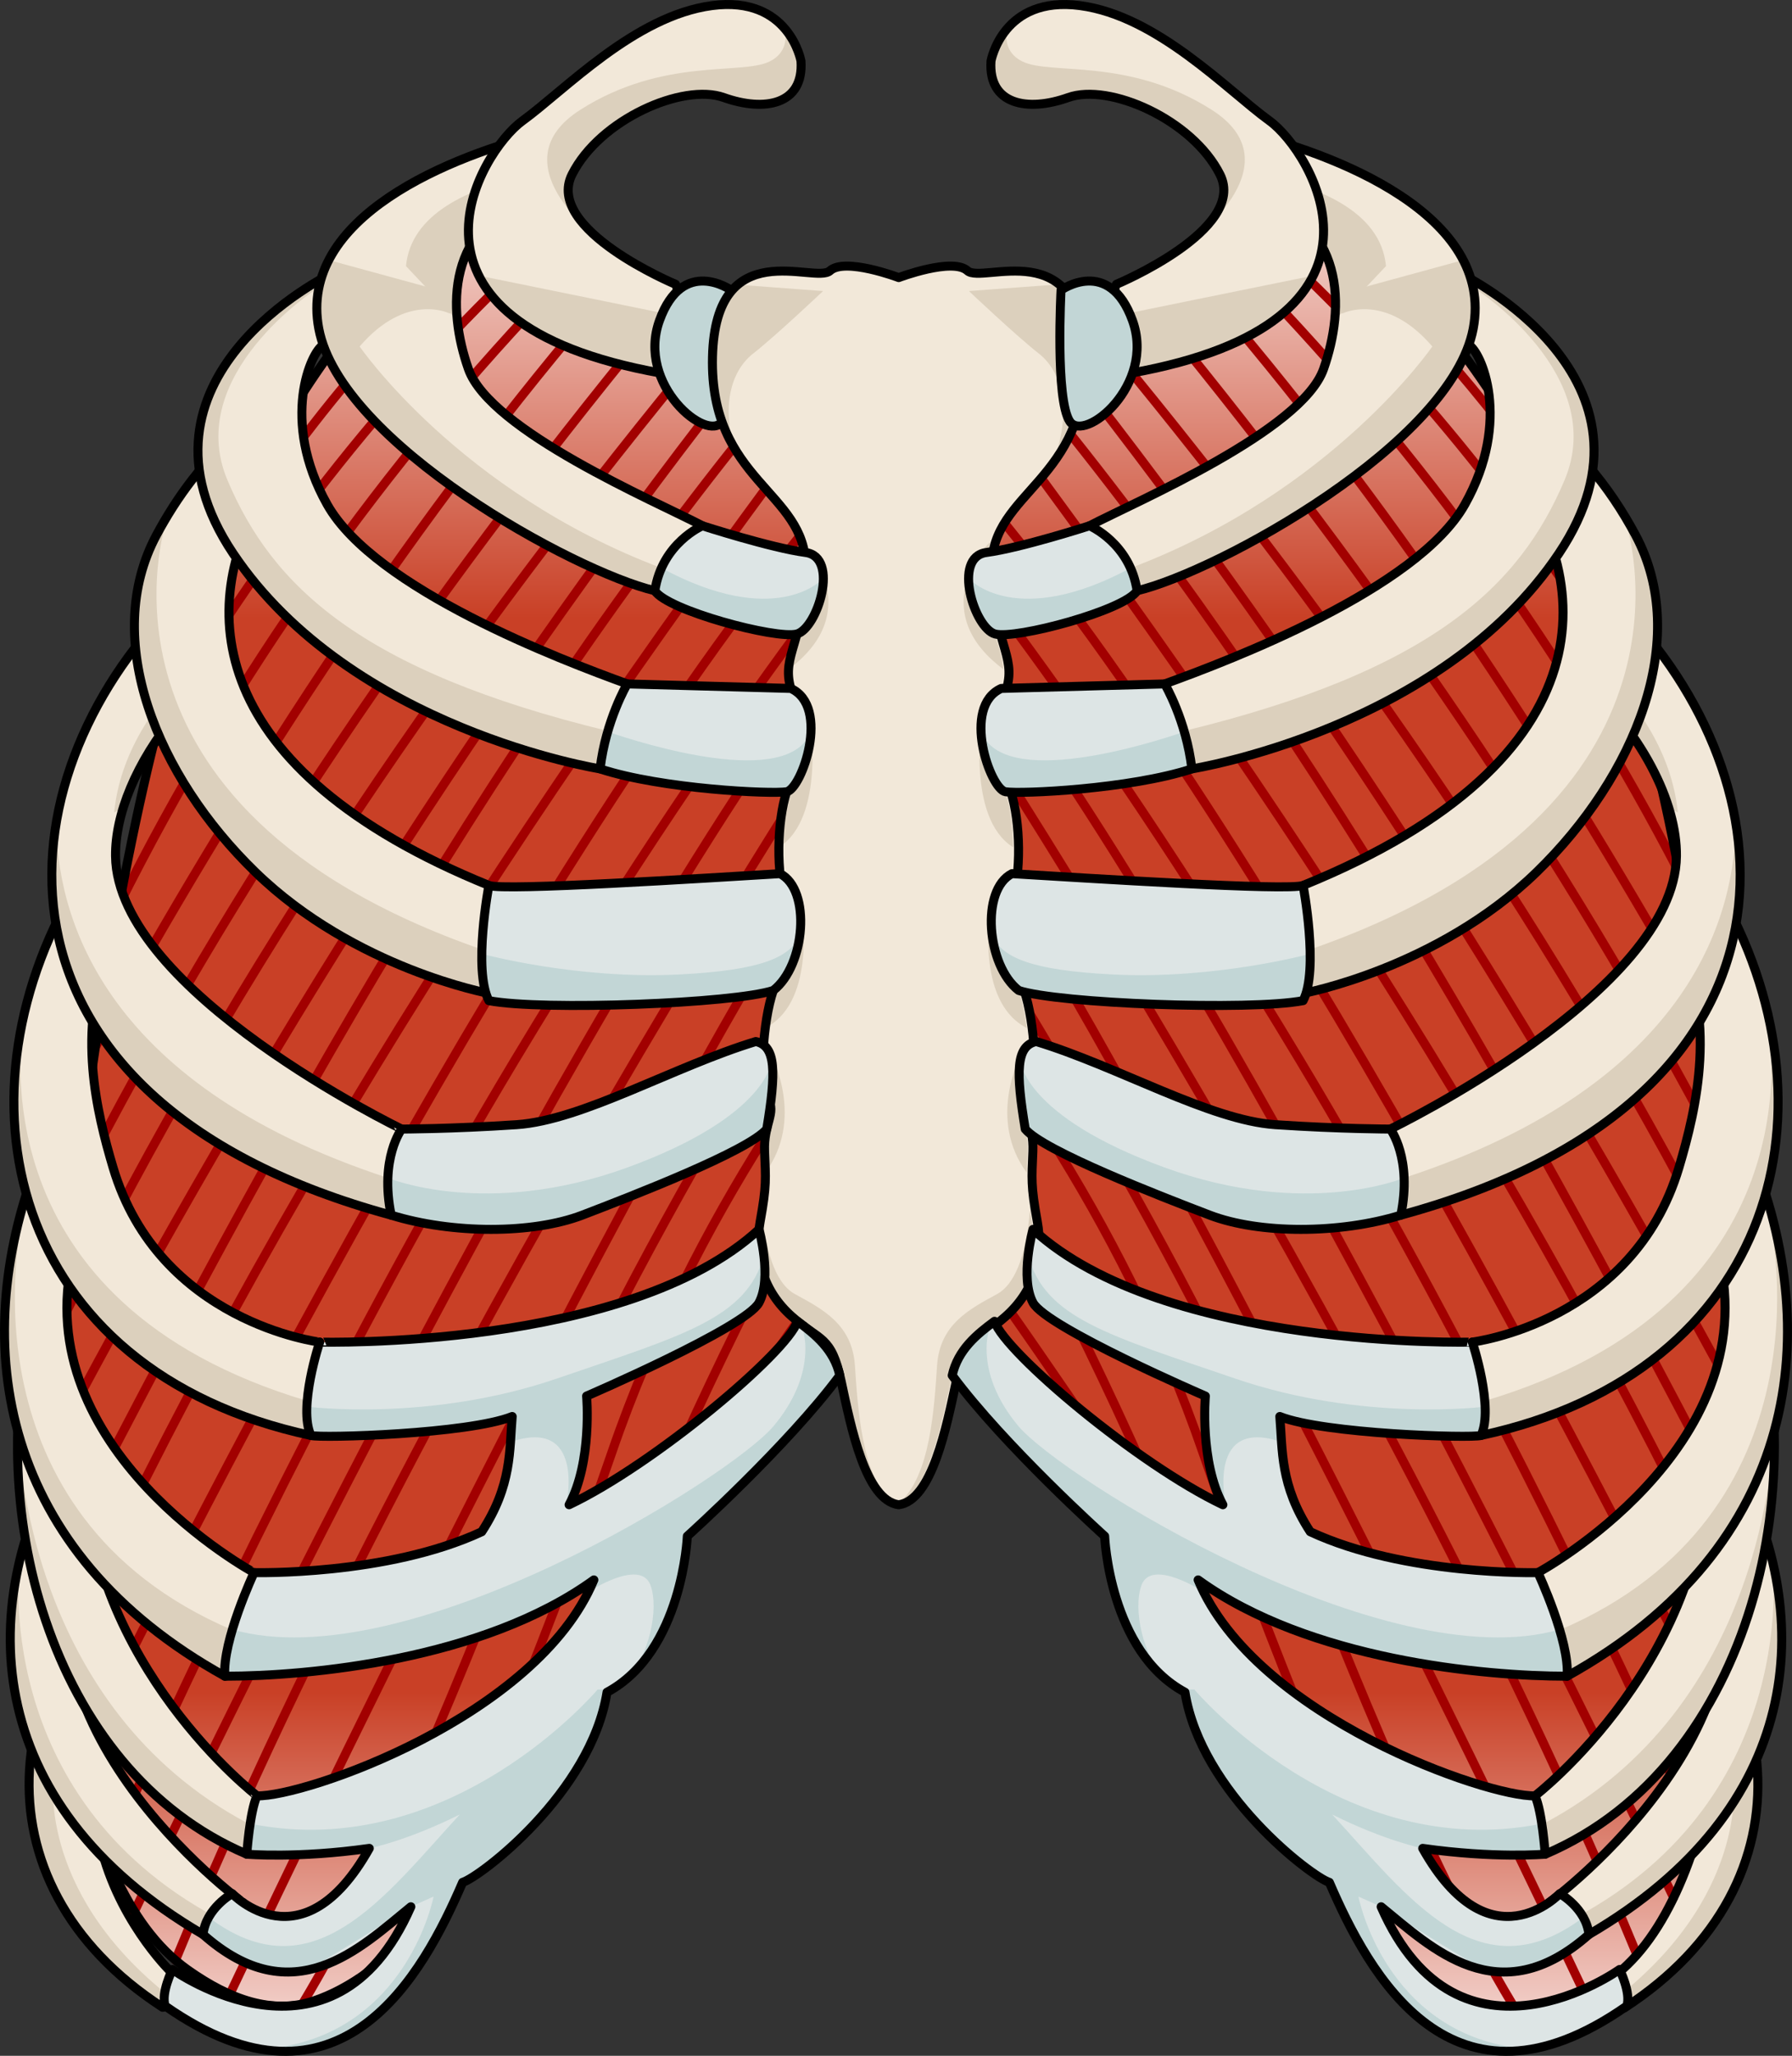 <?xml version="1.0" encoding="utf-8"?>
<!-- Generator: Adobe Illustrator 16.0.0, SVG Export Plug-In . SVG Version: 6.00 Build 0)  -->
<!DOCTYPE svg PUBLIC "-//W3C//DTD SVG 1.1//EN" "http://www.w3.org/Graphics/SVG/1.1/DTD/svg11.dtd">
<svg version="1.1" id="Layer_1" xmlns="http://www.w3.org/2000/svg" xmlns:xlink="http://www.w3.org/1999/xlink" x="0px" y="0px"
	 width="99.641px" height="114.259px" viewBox="0 0 99.641 114.259" enable-background="new 0 0 99.641 114.259"
	 xml:space="preserve">
<rect x="0" y="0" width="99.641" height="114.259" fill="#333333" stroke="none"/>
<g>
	<g>
		<g>
			<path fill="#F2E8D9" d="M57.044,71.737c0,0,21.916,5.426,32.277,12.973c10.363,7.546,11.702,19.953,0.998,26.887
				c-1.217-0.122-0.406-2.027-0.406-2.027s12.238-11.943-5.068-23.639c-15.713-10.617-21.758-9.962-21.758-9.962
				s-6.229,1.447-8.108-0.864C53.099,72.794,57.044,71.737,57.044,71.737z"/>
			<path fill="#DCD0BD" d="M90.708,111.329c-0.154-0.189-0.308-0.38-0.456-0.59c7.074-5.783,6.124-11.976,6.124-11.976l1.338-0.452
				C98.025,103.126,95.804,107.867,90.708,111.329z"/>
			
				<path fill="none" stroke="#000000" stroke-width="0.5" stroke-linecap="round" stroke-linejoin="round" stroke-miterlimit="10" d="
				M57.044,71.737c0,0,21.916,5.426,32.277,12.973c10.363,7.546,11.702,19.953,0.998,26.887c-1.217-0.122-0.406-2.027-0.406-2.027
				s12.238-11.943-5.068-23.639c-15.713-10.617-21.758-9.962-21.758-9.962s-6.229,1.447-8.108-0.864
				C53.099,72.794,57.044,71.737,57.044,71.737z"/>
			<path fill="#F2E8D9" d="M42.317,71.701c0,0-21.916,5.426-32.278,12.973c-10.363,7.546-11.701,19.953-0.997,26.887
				c1.216-0.122,0.405-2.027,0.405-2.027S-2.792,97.59,14.516,85.895c15.713-10.617,21.757-9.962,21.757-9.962
				s6.229,1.447,8.109-0.864C46.262,72.758,42.317,71.701,42.317,71.701z"/>
			<path fill="#DCD0BD" d="M8.653,111.293c0.153-0.189,0.307-0.38,0.456-0.59c-7.075-5.783-6.124-11.976-6.124-11.976l-1.339-0.452
				C1.335,103.09,3.558,107.831,8.653,111.293z"/>
			
				<path fill="none" stroke="#000000" stroke-width="0.5" stroke-linecap="round" stroke-linejoin="round" stroke-miterlimit="10" d="
				M42.317,71.701c0,0-21.916,5.426-32.278,12.973c-10.363,7.546-11.701,19.953-0.997,26.887c1.216-0.122,0.405-2.027,0.405-2.027
				S-2.792,97.59,14.516,85.895c15.713-10.617,21.757-9.962,21.757-9.962s6.229,1.447,8.109-0.864
				C46.262,72.758,42.317,71.701,42.317,71.701z"/>
		</g>
		<g>
			<linearGradient id="SVGID_1_" gradientUnits="userSpaceOnUse" x1="49.912" y1="5.666" x2="49.912" y2="119.004">
				<stop  offset="0" style="stop-color:#FFFFFF"/>
				<stop  offset="0.253" style="stop-color:#C94026"/>
				<stop  offset="0.78" style="stop-color:#C94026"/>
				<stop  offset="0.989" style="stop-color:#FFFFFF"/>
			</linearGradient>
			<path fill="url(#SVGID_1_)" d="M91.368,39.96C86.044,23.624,78.46,14.654,71.218,9.779c0.016,0.134,0.037,0.265,0.039,0.405
				c0.064,4.934-3.11,6.377-6.793,7.149c-2.189,1.362-4.553,2.412-7.057,2.79c-3.941,0.595-7.6,0.272-11.341-0.232
				c-1.537-0.061-3.057-0.259-4.546-0.641c-0.257-0.035-0.51-0.073-0.769-0.107c-3.922-0.524-7.832-1.49-10.283-4.845
				c-1.114-1.523-1.633-3.286-1.316-4.91c-7.192,4.437-14.65,12.815-19.685,28.622C6.056,48.72-3.229,99.781,10.432,109.475
				c2.384,1.691,4.731,2.483,6.977,1.745c8.414-2.765,15.447-19.565,18.1-22.292l3.244-7.324l11.912-8.858l11.36,10.537l3.667,9.013
				c7.161,4.814,12.983,27.441,24.513,17.165C101.782,99.139,94.825,50.569,91.368,39.96z"/>
			
				<path fill="none" stroke="#A20000" stroke-width="0.5" stroke-linecap="round" stroke-linejoin="round" stroke-miterlimit="10" d="
				M50.437,20.713c0,17.344,0,34.688,0,52.032"/>
			<g>
				
					<path fill="none" stroke="#A20000" stroke-width="0.5" stroke-linecap="round" stroke-linejoin="round" stroke-miterlimit="10" d="
					M11.696,31.858c4.683-7.598,10.424-14.631,17.33-20.317"/>
				
					<path fill="none" stroke="#A20000" stroke-width="0.5" stroke-linecap="round" stroke-linejoin="round" stroke-miterlimit="10" d="
					M4.293,65.925c8.673-16.961,19.593-32.77,31.644-47.495"/>
				
					<path fill="none" stroke="#A20000" stroke-width="0.5" stroke-linecap="round" stroke-linejoin="round" stroke-miterlimit="10" d="
					M47.601,20.423C30.808,42.613,15.145,66.295,3.543,91.641"/>
				
					<path fill="none" stroke="#A20000" stroke-width="0.5" stroke-linecap="round" stroke-linejoin="round" stroke-miterlimit="10" d="
					M9.758,108.944C24.432,73.302,50.437,34.67,50.437,34.67"/>
				
					<path fill="none" stroke="#A20000" stroke-width="0.5" stroke-linecap="round" stroke-linejoin="round" stroke-miterlimit="10" d="
					M32.35,93.853c6.899-19.135,17.62-36.715,17.62-36.715"/>
				
					<path fill="none" stroke="#A20000" stroke-width="0.5" stroke-linecap="round" stroke-linejoin="round" stroke-miterlimit="10" d="
					M50.437,45.413c0,0-15.166,23.311-20.641,37.182c-4.21,10.668-8.359,21.098-12.973,28.768"/>
				
					<path fill="none" stroke="#A20000" stroke-width="0.5" stroke-linecap="round" stroke-linejoin="round" stroke-miterlimit="10" d="
					M50.437,27.364c0,0-9.04,10.326-21.819,31.577c-9.009,14.981-17.698,33.02-22.67,44.212"/>
				
					<path fill="none" stroke="#A20000" stroke-width="0.5" stroke-linecap="round" stroke-linejoin="round" stroke-miterlimit="10" d="
					M41.877,19.812C27.157,38.429,14.364,58.795,3.267,79.761"/>
				
					<path fill="none" stroke="#A20000" stroke-width="0.5" stroke-linecap="round" stroke-linejoin="round" stroke-miterlimit="10" d="
					M6.632,50.271c6.361-12.714,14.675-24.481,24.554-34.707"/>
				
					<path fill="none" stroke="#A20000" stroke-width="0.5" stroke-linecap="round" stroke-linejoin="round" stroke-miterlimit="10" d="
					M39.317,19.091C25.571,35.705,13.175,53.686,3.625,73.051"/>
				
					<path fill="none" stroke="#A20000" stroke-width="0.5" stroke-linecap="round" stroke-linejoin="round" stroke-miterlimit="10" d="
					M5.307,58.188c7.927-14.31,16.872-28.277,27.467-40.768"/>
				
					<path fill="none" stroke="#A20000" stroke-width="0.5" stroke-linecap="round" stroke-linejoin="round" stroke-miterlimit="10" d="
					M8.739,40.576c5.659-9.691,12.619-18.735,20.827-26.404"/>
				
					<path fill="none" stroke="#A20000" stroke-width="0.5" stroke-linecap="round" stroke-linejoin="round" stroke-miterlimit="10" d="
					M3.25,86.505c11.85-23.059,24.694-46.635,41.51-66.488"/>
				
					<path fill="none" stroke="#A20000" stroke-width="0.5" stroke-linecap="round" stroke-linejoin="round" stroke-miterlimit="10" d="
					M4.389,97.672C12.552,81.124,33.778,39.864,50.437,23"/>
				
					<path fill="none" stroke="#A20000" stroke-width="0.5" stroke-linecap="round" stroke-linejoin="round" stroke-miterlimit="10" d="
					M7.479,106.227c7.503-15.692,28.592-58.506,42.958-74.937"/>
				
					<path fill="none" stroke="#A20000" stroke-width="0.5" stroke-linecap="round" stroke-linejoin="round" stroke-miterlimit="10" d="
					M12.785,110.824c5.577-11.781,25.499-53.228,37.652-70.156"/>
				
					<path fill="none" stroke="#A20000" stroke-width="0.5" stroke-linecap="round" stroke-linejoin="round" stroke-miterlimit="10" d="
					M50.222,52.358c-3.788,5.024-11.545,14.809-16.208,28.385c-3.147,9.163-7.576,19.761-10.125,25.688"/>
				
					<path fill="none" stroke="#A20000" stroke-width="0.5" stroke-linecap="round" stroke-linejoin="round" stroke-miterlimit="10" d="
					M51.063,64.382c-0.186,0.21-0.393,0.456-0.612,0.725"/>
				
					<path fill="none" stroke="#A20000" stroke-width="0.5" stroke-linecap="round" stroke-linejoin="round" stroke-miterlimit="10" d="
					M50.452,65.106c-3.664,4.48-11.699,16.497-11.699,16.497"/>
				
					<line fill="none" stroke="#A20000" stroke-width="0.5" stroke-linecap="round" stroke-linejoin="round" stroke-miterlimit="10" x1="50.222" y1="69.264" x2="44.67" y2="76.674"/>
				
					<path fill="none" stroke="#A20000" stroke-width="0.5" stroke-linecap="round" stroke-linejoin="round" stroke-miterlimit="10" d="
					M71.64,11.346c5.402,4.404,10.098,9.646,14.131,15.318"/>
				
					<path fill="none" stroke="#A20000" stroke-width="0.5" stroke-linecap="round" stroke-linejoin="round" stroke-miterlimit="10" d="
					M95.569,63.866c-8.584-16.382-19.203-31.698-30.9-46.002"/>
				
					<path fill="none" stroke="#A20000" stroke-width="0.5" stroke-linecap="round" stroke-linejoin="round" stroke-miterlimit="10" d="
					M53.553,20.756C69.79,42.261,84.905,65.133,96.39,89.552"/>
				
					<path fill="none" stroke="#A20000" stroke-width="0.5" stroke-linecap="round" stroke-linejoin="round" stroke-miterlimit="10" d="
					M91.01,108.618C76.313,73.067,50.466,34.67,50.466,34.67"/>
				
					<path fill="none" stroke="#A20000" stroke-width="0.5" stroke-linecap="round" stroke-linejoin="round" stroke-miterlimit="10" d="
					M50.933,57.138c0,0,11.619,19.053,18.449,39.077"/>
				
					<path fill="none" stroke="#A20000" stroke-width="0.5" stroke-linecap="round" stroke-linejoin="round" stroke-miterlimit="10" d="
					M50.466,45.413c0,0,15.166,23.311,20.641,37.182c4.346,11.01,8.625,21.768,13.418,29.498"/>
				
					<path fill="none" stroke="#A20000" stroke-width="0.5" stroke-linecap="round" stroke-linejoin="round" stroke-miterlimit="10" d="
					M50.466,27.364c0,0,9.04,10.326,21.819,31.577c8.687,14.445,17.077,31.734,22.123,42.987"/>
				
					<path fill="none" stroke="#A20000" stroke-width="0.5" stroke-linecap="round" stroke-linejoin="round" stroke-miterlimit="10" d="
					M96.54,77.712C85.722,57.626,73.436,38.095,59.306,20.166"/>
				
					<path fill="none" stroke="#A20000" stroke-width="0.5" stroke-linecap="round" stroke-linejoin="round" stroke-miterlimit="10" d="
					M69.667,15.51c9.436,9.752,17.441,20.911,23.689,32.954"/>
				
					<path fill="none" stroke="#A20000" stroke-width="0.5" stroke-linecap="round" stroke-linejoin="round" stroke-miterlimit="10" d="
					M61.79,19.341c13.148,15.927,25.031,33.097,34.393,51.531"/>
				
					<path fill="none" stroke="#A20000" stroke-width="0.5" stroke-linecap="round" stroke-linejoin="round" stroke-miterlimit="10" d="
					M94.667,56.523c-7.854-13.949-16.648-27.577-27.08-39.747"/>
				
					<path fill="none" stroke="#A20000" stroke-width="0.5" stroke-linecap="round" stroke-linejoin="round" stroke-miterlimit="10" d="
					M71.144,13.992c7.66,7.117,14.213,15.434,19.675,24.338"/>
				
					<path fill="none" stroke="#A20000" stroke-width="0.5" stroke-linecap="round" stroke-linejoin="round" stroke-miterlimit="10" d="
					M96.593,84.452C85.087,62.291,72.669,39.729,56.575,20.528"/>
				
					<path fill="none" stroke="#A20000" stroke-width="0.5" stroke-linecap="round" stroke-linejoin="round" stroke-miterlimit="10" d="
					M50.466,23c16.133,16.332,36.553,55.549,45.24,73.038"/>
				
					<path fill="none" stroke="#A20000" stroke-width="0.5" stroke-linecap="round" stroke-linejoin="round" stroke-miterlimit="10" d="
					M50.466,31.29c14.137,16.169,34.785,57.888,42.59,74.169"/>
				
					<path fill="none" stroke="#A20000" stroke-width="0.5" stroke-linecap="round" stroke-linejoin="round" stroke-miterlimit="10" d="
					M50.466,40.668c12.201,16.994,32.232,58.699,37.719,70.295"/>
				
					<path fill="none" stroke="#A20000" stroke-width="0.5" stroke-linecap="round" stroke-linejoin="round" stroke-miterlimit="10" d="
					M50.681,52.358c3.789,5.024,11.545,14.809,16.209,28.385c3.543,10.313,8.709,22.444,10.989,27.685"/>
				
					<path fill="none" stroke="#A20000" stroke-width="0.5" stroke-linecap="round" stroke-linejoin="round" stroke-miterlimit="10" d="
					M62.15,81.604c0,0-8.035-12.017-11.699-16.497"/>
				
					<path fill="none" stroke="#A20000" stroke-width="0.5" stroke-linecap="round" stroke-linejoin="round" stroke-miterlimit="10" d="
					M50.452,65.106c-0.22-0.269-0.427-0.515-0.612-0.725"/>
				
					<line fill="none" stroke="#A20000" stroke-width="0.5" stroke-linecap="round" stroke-linejoin="round" stroke-miterlimit="10" x1="56.232" y1="76.674" x2="50.681" y2="69.264"/>
			</g>
			
				<path fill="none" stroke="#000000" stroke-width="0.5" stroke-linecap="round" stroke-linejoin="round" stroke-miterlimit="10" d="
				M91.368,39.96C86.044,23.624,78.46,14.654,71.218,9.779c0.016,0.134,0.037,0.265,0.039,0.405c0.064,4.934-3.11,6.377-6.793,7.149
				c-2.189,1.362-4.553,2.412-7.057,2.79c-3.941,0.595-7.6,0.272-11.341-0.232c-1.537-0.061-3.057-0.259-4.546-0.641
				c-0.257-0.035-0.51-0.073-0.769-0.107c-3.922-0.524-7.832-1.49-10.283-4.845c-1.114-1.523-1.633-3.286-1.316-4.91
				c-7.192,4.437-14.65,12.815-19.685,28.622C6.056,48.72-3.229,99.781,10.432,109.475c2.384,1.691,4.731,2.483,6.977,1.745
				c8.414-2.765,15.447-19.565,18.1-22.292l3.244-7.324l11.912-8.858l11.36,10.537l3.667,9.013
				c7.161,4.814,12.983,27.441,24.513,17.165C101.782,99.139,94.825,50.569,91.368,39.96z"/>
		</g>
		<g>
			<path fill="#F2E8D9" d="M96.554,81.509c-0.439,0.944-1.188,1.726-2.104,2.104c6.197,11.538-8.314,22.123-8.314,22.123
				s0.674,1.494,2.215,1.777C100.28,100.553,101.013,89.921,96.554,81.509z"/>
			<path fill="#DCD0BD" d="M88.351,107.513c-0.316-0.057-0.594-0.168-0.838-0.305c0.031-0.205,0.07-0.418,0.123-0.648
				c12.594-6.783,10.923-19.738,10.908-19.854C100.286,93.977,97.925,101.928,88.351,107.513z"/>
			
				<path fill="none" stroke="#000000" stroke-width="0.5" stroke-linecap="round" stroke-linejoin="round" stroke-miterlimit="10" d="
				M96.554,81.509c-0.439,0.944-1.188,1.726-2.104,2.104c6.197,11.538-8.314,22.123-8.314,22.123s0.674,1.494,2.215,1.777
				C100.28,100.553,101.013,89.921,96.554,81.509z"/>
		</g>
		<g>
			<path fill="#F2E8D9" d="M96.981,69.981c0.173,2.244-0.146,4.554-0.254,7.27c-0.055,1.378-0.684,2.371-1.555,3.007
				c0.002,0.03,0.004,0.06,0.004,0.09c0.365,11.799-9.608,19.462-9.608,19.462s-1.338,2.068,0.567,3.244
				C97.989,98.012,101.507,81.234,96.981,69.981z"/>
			<path fill="#DCD0BD" d="M95.173,80.258c0.002,0.03,0.004,0.06,0.004,0.09c0.039,1.256-0.045,2.46-0.215,3.618
				c0.387-0.67,0.727-1.586,0.918-2.863c0.098-0.653,0.203-1.3,0.293-1.948C95.911,79.6,95.571,79.968,95.173,80.258z"/>
			<path fill="#DCD0BD" d="M85.872,101.331c12.105-6.426,12.74-20.503,12.771-22.082c0.342,9.686-3.855,20.031-12.727,23.805
				c-0.557-0.344-0.83-0.763-0.947-1.185C85.171,101.69,85.46,101.509,85.872,101.331z"/>
			
				<path fill="none" stroke="#000000" stroke-width="0.5" stroke-linecap="round" stroke-linejoin="round" stroke-miterlimit="10" d="
				M97.021,70.664c0.072,2.032-0.195,4.146-0.293,6.587c-0.061,1.488-0.785,2.53-1.768,3.151
				c0.332,11.768-9.609,19.407-9.609,19.407s-1.339,2.068,0.566,3.244C97.534,98.111,101.14,81.902,97.021,70.664z"/>
		</g>
		<g>
			<g>
				<path fill="#F2E8D9" d="M97.104,63.48c-0.428,1.212-1.443,2.225-2.662,2.657c0.467,1.233,0.842,2.452,1.125,3.628
					c2.603,10.808-10.055,17.638-10.055,17.638s0.203,3.771,1.621,5.758C100.079,85.992,101.59,73.893,97.104,63.48z"/>
				<path fill="#DCD0BD" d="M86.725,90.593c15.147-6.461,11.771-22.266,11.771-22.266l0.311,0.363
					c1.988,9.024-0.842,18.474-11.672,24.471c-0.459-0.643-1.022-0.775-1.262-1.604C85.993,91.262,86.578,90.938,86.725,90.593z"/>
			</g>
			
				<path fill="none" stroke="#000000" stroke-width="0.5" stroke-linecap="round" stroke-linejoin="round" stroke-miterlimit="10" d="
				M97.104,63.48c-0.428,1.212-1.443,2.225-2.662,2.657c0.467,1.233,0.842,2.452,1.125,3.628
				c2.603,10.808-10.055,17.638-10.055,17.638s0.203,3.771,1.621,5.758C100.079,85.992,101.59,73.893,97.104,63.48z"/>
		</g>
		<g>
			<path fill="#F2E8D9" d="M95.506,49.389c-0.308,1.087-1.228,1.977-2.365,2.447c2.391,4.771,1.198,9.741,0.216,13.048
				c-2.563,8.617-11.494,9.707-11.494,9.707s-0.891,3.203,0.486,5.189C98.805,76.237,102.5,61.401,95.506,49.389z"/>
			<path fill="#DCD0BD" d="M81.917,78.938c0.174-0.338,0.383-0.695,0.64-1.078c18.278-5.443,16.032-19.974,15.676-21.79
				c2.519,10.308-2.392,20.806-15.884,23.71C82.167,79.519,82.026,79.233,81.917,78.938z"/>
			
				<path fill="none" stroke="#000000" stroke-width="0.5" stroke-linecap="round" stroke-linejoin="round" stroke-miterlimit="10" d="
				M95.506,49.389c-0.308,1.087-1.228,1.977-2.365,2.447c2.391,4.771,1.198,9.741,0.216,13.048
				c-2.563,8.617-11.494,9.707-11.494,9.707s-0.891,3.203,0.486,5.189C98.805,76.237,102.5,61.401,95.506,49.389z"/>
		</g>
		<g>
			<path fill="#F2E8D9" d="M90.458,34.045c-0.516-0.548-1.082-1.054-1.676-1.53c0.516,1.712-0.123,3.626-1.322,4.693
				c3.885,3.446,5.787,7.416,5.756,10.371c-0.081,7.533-15.91,15.172-15.91,15.172s-0.146,3.082,0.584,4.785
				C101.009,61.235,99.866,44.019,90.458,34.045z"/>
			<path fill="#DCD0BD" d="M88.212,36.315c-0.213,0.335-0.465,0.636-0.748,0.89c2.803,2.486,4.574,5.245,5.328,7.7
				c0.168,0.084,0.332,0.162,0.5,0.246C92.954,41.774,90.948,38.824,88.212,36.315z"/>
			<path fill="#DCD0BD" d="M77.89,67.536c-0.201-0.47-0.334-1.045-0.424-1.631c0.189-0.145,0.389-0.291,0.613-0.441
				C94.282,60.157,96.5,50.545,96.507,45.7C97.951,54.241,93.339,63.326,77.89,67.536z"/>
			
				<path fill="none" stroke="#000000" stroke-width="0.5" stroke-linecap="round" stroke-linejoin="round" stroke-miterlimit="10" d="
				M90.458,34.045c-0.516-0.548-1.082-1.054-1.676-1.53c0.516,1.712-0.123,3.626-1.322,4.693c3.885,3.446,5.787,7.416,5.756,10.371
				c-0.081,7.533-15.91,15.172-15.91,15.172s-0.146,3.082,0.584,4.785C101.009,61.235,99.866,44.019,90.458,34.045z"/>
		</g>
		<g>
			<path fill="#F2E8D9" d="M90.945,29.747c-1.442-2.693-3.472-5.257-6.474-7.263c0.213,1.143-0.05,2.383-0.709,3.334
				c4.917,6.087,6.006,16.355-11.307,23.392c-1.865,1.053,0,6,0,6s7.461-1.379,12.976-6.731
				C90.945,43.126,94.026,35.505,90.945,29.747z"/>
			<path fill="#DCD0BD" d="M84.036,25.344c-0.084,0.163-0.17,0.325-0.273,0.476c0.645,0.801,1.225,1.671,1.707,2.601
				c0,0,0.002,0.001,0.003,0.002C85.196,27.305,84.682,26.277,84.036,25.344z"/>
			<path fill="#DCD0BD" d="M71.844,53.056c0.278-0.277,0.622-0.004,1.001-0.285c22.918-7.963,17.547-23.795,17.547-23.795
				l0.098-0.041c0.157,0.27,0.311,0.54,0.456,0.813c3.081,5.758,0,13.379-5.514,18.731c-5.515,5.353-12.976,6.731-12.976,6.731
				S72.089,54.233,71.844,53.056z"/>
			
				<path fill="none" stroke="#000000" stroke-width="0.5" stroke-linecap="round" stroke-linejoin="round" stroke-miterlimit="10" d="
				M90.945,29.747c-1.442-2.693-3.472-5.257-6.474-7.263c0.213,1.143-0.05,2.383-0.709,3.334
				c4.917,6.087,6.006,16.355-11.307,23.392c-1.865,1.053,0,6,0,6s7.461-1.379,12.976-6.731
				C90.945,43.126,94.026,35.505,90.945,29.747z"/>
		</g>
		<g>
			<path fill="#F2E8D9" d="M81.271,15.237c0,0,11.951,5.773,5.402,15.532c-6.547,9.76-20.4,11.964-20.4,11.964
				s-1.7-3.652-1.511-4.723c3.651-1.322,14.041-5.27,16.686-9.971c2.646-4.701,0.877-8.553,0.218-8.861
				C81.007,18.87,81.271,15.237,81.271,15.237z"/>
			<path fill="#DCD0BD" d="M65.429,40.726c0.01-0.326,0.347,0.26,0.41-0.099c13.789-3.354,18.676-8.079,21.154-13.938
				c2.477-5.859-4.969-10.645-4.969-10.645l1.461,0.565c3.104,2.251,7.867,7.187,3.188,14.16c-6.547,9.76-20.4,11.964-20.4,11.964
				S65.835,41.792,65.429,40.726z"/>
			
				<path fill="none" stroke="#000000" stroke-width="0.5" stroke-linecap="round" stroke-linejoin="round" stroke-miterlimit="10" d="
				M81.271,15.237c0,0,11.951,5.773,5.402,15.532c-6.547,9.76-20.4,11.964-20.4,11.964s-1.7-3.652-1.511-4.723
				c3.651-1.322,14.041-5.27,16.686-9.971c2.646-4.701,0.877-8.553,0.218-8.861C81.007,18.87,81.271,15.237,81.271,15.237z"/>
		</g>
		<g>
			<path fill="#F2E8D9" d="M68.77,7.238c0.491,0.706,0.79,1.544,0.79,2.33c0,0.365-0.057,0.697-0.139,1.013
				c5.482,1.76,5.365,6.533,4.175,9.924c-1.207,3.44-10.376,7.34-13.015,8.717c-0.113,1.031,1.033,2.522,2.646,3.612
				c4.538-1.09,17.482-8.2,18.688-14.566C83.108,11.963,74.286,8.504,68.77,7.238z"/>
			<path fill="#DCD0BD" d="M79.642,19.256c-2.609-3.04-4.992-1.836-4.992-1.836l-0.396-0.142c0.014-0.293,0.013-0.588-0.004-0.881
				l7.109-1.942c0.586,1.134,0.823,2.401,0.557,3.813c-1.205,6.366-14.149,13.477-18.688,14.566
				c-0.126-0.085-0.248-0.173-0.367-0.263c-0.016-0.302-0.02-0.631-0.001-0.999C74.106,27.332,79.642,19.256,79.642,19.256z"/>
			<path fill="#DCD0BD" d="M77.065,14.79c-0.283-3.092-3.906-4.53-7.511-5.176c-0.004,0.347-0.056,0.664-0.133,0.966
				c5.47,1.738,5.021,5.802,4.792,7.227L77.065,14.79z"/>
			
				<path fill="none" stroke="#000000" stroke-width="0.5" stroke-linecap="round" stroke-linejoin="round" stroke-miterlimit="10" d="
				M68.77,7.238c0.491,0.706,0.79,1.544,0.79,2.33c0,0.365-0.057,0.697-0.139,1.013c5.482,1.76,5.365,6.533,4.175,9.924
				c-1.207,3.44-10.376,7.34-13.015,8.717c-0.113,1.031,1.033,2.522,2.646,3.612c4.538-1.09,17.482-8.2,18.688-14.566
				C83.108,11.963,74.286,8.504,68.77,7.238z"/>
		</g>
		<g>
			<g>
				<path fill="#F2E8D9" d="M55.103,3.392c0,0,0.648-3.648,4.947-3.082c4.298,0.568,8.189,4.704,10.541,6.407
					c2.353,1.702,8.191,11.19-7.744,14.028c-1.418-3.973-0.77-4.945-0.77-4.945s7.298-3.041,5.758-6.103
					c-1.541-3.062-6.164-5.089-8.434-4.278C57.131,6.229,54.941,5.825,55.103,3.392z"/>
				<path fill="#DCD0BD" d="M62.847,20.745c-0.236-0.665-0.412-1.239-0.547-1.746l0.123-1.522c0,0,7.361-1.505,10.596-2.158
					C71.901,17.565,68.997,19.65,62.847,20.745z"/>
				<path fill="#DCD0BD" d="M55.972,1.631c-0.088,0.724,0.078,1.387,0.87,1.783c1.562,0.78,5.913-0.25,10.531,2.688
					c4.618,2.938-0.903,7.066-0.903,7.066v0.002c1.181-1.025,1.98-2.248,1.365-3.474c-1.541-3.062-6.164-5.089-8.434-4.278
					c-2.271,0.811-4.46,0.406-4.299-2.027C55.103,3.392,55.267,2.475,55.972,1.631z"/>
			</g>
			
				<path fill="none" stroke="#000000" stroke-width="0.5" stroke-linecap="round" stroke-linejoin="round" stroke-miterlimit="10" d="
				M55.103,3.392c0,0,0.648-3.648,4.947-3.082c4.298,0.568,8.189,4.704,10.541,6.407c2.353,1.702,8.191,11.19-7.744,14.028
				c-1.418-3.973-0.77-4.945-0.77-4.945s7.298-3.041,5.758-6.103c-1.541-3.062-6.164-5.089-8.434-4.278
				C57.131,6.229,54.941,5.825,55.103,3.392z"/>
		</g>
		<g>
			<path fill="#F2E8D9" d="M5.029,83.915c-0.359-0.402-0.652-0.907-0.844-1.526c-0.23-0.741-0.362-1.434-0.414-2.086
				c-5.188,8.58-4.989,19.912,7.519,27.21c1.541-0.283,2.215-1.777,2.215-1.777S-0.757,95.336,5.029,83.915z"/>
			<path fill="#DCD0BD" d="M11.29,107.513c0.316-0.057,0.593-0.168,0.838-0.305c-0.032-0.205-0.07-0.418-0.124-0.648
				C-0.59,99.776,1.082,86.821,1.096,86.706C-0.646,93.977,1.716,101.928,11.29,107.513z"/>
			
				<path fill="none" stroke="#000000" stroke-width="0.5" stroke-linecap="round" stroke-linejoin="round" stroke-miterlimit="10" d="
				M5.029,83.915c-0.359-0.402-0.652-0.907-0.844-1.526c-0.23-0.741-0.362-1.434-0.414-2.086c-5.188,8.58-4.989,19.912,7.519,27.21
				c1.541-0.283,2.215-1.777,2.215-1.777S-0.757,95.336,5.029,83.915z"/>
		</g>
		<g>
			<path fill="#F2E8D9" d="M4.458,81.219c-0.609-0.438-1.122-1.062-1.44-1.913c-0.953-2.547-1.2-5.304-0.854-7.987
				c-3.745,11.204-0.052,26.89,11.34,31.735c1.906-1.176,0.568-3.244,0.568-3.244S4.593,92.521,4.458,81.219z"/>
			<path fill="#DCD0BD" d="M3.657,80.425c0.035,0.226,0.07,0.451,0.104,0.678c0.191,1.277,0.531,2.193,0.917,2.863
				c-0.129-0.88-0.188-1.797-0.202-2.732C4.171,81.018,3.901,80.741,3.657,80.425z"/>
			<path fill="#DCD0BD" d="M13.768,101.331C1.664,94.905,1.03,80.828,0.996,79.249c-0.341,9.686,3.856,20.031,12.727,23.805
				c0.556-0.344,0.831-0.763,0.949-1.185C14.469,101.69,14.18,101.509,13.768,101.331z"/>
			
				<path fill="none" stroke="#000000" stroke-width="0.5" stroke-linecap="round" stroke-linejoin="round" stroke-miterlimit="10" d="
				M4.676,81.36c-0.705-0.438-1.303-1.104-1.658-2.055c-0.838-2.239-1.117-4.64-0.94-7.011c-3.222,11.12,0.581,26.052,11.645,30.759
				c1.906-1.176,0.567-3.244,0.567-3.244S4.887,92.583,4.676,81.36z"/>
		</g>
		<g>
			<path fill="#F2E8D9" d="M4.073,69.766c0.186-0.772,0.414-1.564,0.678-2.366c-1.252-0.424-2.33-1.383-2.697-2.731
				C-1.817,74.8,0.051,86.264,12.506,93.161c1.419-1.987,1.623-5.758,1.623-5.758S1.47,80.573,4.073,69.766z"/>
			<path fill="#DCD0BD" d="M12.916,90.593C-2.231,84.132,1.145,68.327,1.145,68.327L0.834,68.69
				c-1.989,9.024,0.843,18.474,11.671,24.471c0.459-0.643,1.023-0.775,1.262-1.604C13.647,91.262,13.063,90.938,12.916,90.593z"/>
			
				<path fill="none" stroke="#000000" stroke-width="0.5" stroke-linecap="round" stroke-linejoin="round" stroke-miterlimit="10" d="
				M4.073,69.766c0.186-0.772,0.414-1.564,0.678-2.366c-1.252-0.424-2.33-1.383-2.697-2.731C-1.817,74.8,0.051,86.264,12.506,93.161
				c1.419-1.987,1.623-5.758,1.623-5.758S1.47,80.573,4.073,69.766z"/>
		</g>
		<g>
			<path fill="#F2E8D9" d="M6.285,64.884c-0.913-3.072-2.008-7.582-0.24-12.033c-0.596-0.464-1.062-1.158-1.276-2.129
				c-0.159-0.719-0.205-1.426-0.158-2.119c-7.626,12.142-4.136,27.557,12.68,31.178c1.378-1.986,0.486-5.189,0.486-5.189
				S8.846,73.501,6.285,64.884z"/>
			<path fill="#DCD0BD" d="M17.723,78.938c-0.174-0.338-0.383-0.695-0.64-1.078C-1.195,72.417,1.051,57.887,1.408,56.07
				c-2.519,10.308,2.392,20.806,15.883,23.71C17.473,79.519,17.614,79.233,17.723,78.938z"/>
			
				<path fill="none" stroke="#000000" stroke-width="0.5" stroke-linecap="round" stroke-linejoin="round" stroke-miterlimit="10" d="
				M6.285,64.884c-0.913-3.072-2.008-7.582-0.24-12.033c-0.596-0.464-1.062-1.158-1.276-2.129c-0.159-0.719-0.205-1.426-0.158-2.119
				c-7.626,12.142-4.136,27.557,12.68,31.178c1.378-1.986,0.486-5.189,0.486-5.189S8.846,73.501,6.285,64.884z"/>
		</g>
		<path fill="#F2E8D9" d="M6.424,47.579c-0.026-2.457,1.287-5.615,3.96-8.591C9.77,38.373,9.323,37.553,9.209,36.5
			c-0.107-1.003,0.047-1.948,0.369-2.843c-0.131,0.13-0.27,0.254-0.396,0.388c-9.407,9.974-10.55,27.19,12.569,33.491
			c0.729-1.703,0.584-4.785,0.584-4.785S6.505,55.112,6.424,47.579z"/>
		<path fill="#DCD0BD" d="M10.958,36.756c-2.495,2.411-4.292,5.214-4.609,8.396c0.168-0.084,0.332-0.162,0.5-0.246
			c0.69-2.246,2.234-4.746,4.638-7.06C11.245,37.538,11.063,37.178,10.958,36.756z"/>
		<path fill="#DCD0BD" d="M21.75,67.536c0.201-0.47,0.334-1.045,0.423-1.631c-0.189-0.145-0.389-0.291-0.612-0.441
			C5.357,60.157,3.14,50.545,3.134,45.7C1.689,54.241,6.302,63.326,21.75,67.536z"/>
		
			<path fill="none" stroke="#000000" stroke-width="0.5" stroke-linecap="round" stroke-linejoin="round" stroke-miterlimit="10" d="
			M6.424,47.579c-0.024-2.285,1.109-5.177,3.417-7.965c-0.618-0.634-1.011-1.523-0.965-2.697c0.049-1.256,0.349-2.366,0.814-3.369
			c-0.17,0.165-0.346,0.325-0.509,0.497c-9.407,9.974-10.55,27.19,12.569,33.491c0.729-1.703,0.584-4.785,0.584-4.785
			S6.505,55.112,6.424,47.579z"/>
		<path fill="#F2E8D9" d="M27.184,49.21C9.831,42.157,10.965,31.855,15.912,25.773c0.179-0.22,0.375-0.427,0.583-0.628
			c-0.652-0.844-1.007-1.89-0.985-2.888c-3.194,2.037-5.318,4.694-6.814,7.489c-3.081,5.758,0,13.379,5.514,18.731
			c5.515,5.353,12.976,6.731,12.976,6.731S29.049,50.263,27.184,49.21z"/>
		<path fill="#DCD0BD" d="M27.797,53.056c-0.279-0.277-0.623-0.004-1.003-0.285C3.876,44.808,9.249,28.976,9.249,28.976
			l-0.097-0.041c-0.158,0.27-0.312,0.54-0.458,0.813c-3.081,5.758,0,13.379,5.514,18.731c5.515,5.353,12.976,6.731,12.976,6.731
			S27.551,54.233,27.797,53.056z"/>
		
			<path fill="none" stroke="#000000" stroke-width="0.5" stroke-linecap="round" stroke-linejoin="round" stroke-miterlimit="10" d="
			M27.184,49.21c-15.868-6.449-16.275-15.612-12.447-21.784c-0.966-0.869-1.466-2.265-1.343-3.612
			c-2.059,1.757-3.56,3.806-4.699,5.934c-3.081,5.758,0,13.379,5.514,18.731c5.515,5.353,12.976,6.731,12.976,6.731
			S29.049,50.263,27.184,49.21z"/>
		<path fill="#F2E8D9" d="M18.371,15.237c0,0-11.952,5.773-5.403,15.532c6.548,9.76,20.4,11.964,20.4,11.964
			s1.701-3.652,1.511-4.723c-3.652-1.322-14.041-5.27-16.686-9.971s-0.877-8.553-0.218-8.861
			C18.634,18.87,18.371,15.237,18.371,15.237z"/>
		<path fill="#DCD0BD" d="M34.212,40.726c-0.01-0.326-0.347,0.26-0.41-0.099c-13.79-3.354-18.676-8.079-21.154-13.938
			c-2.477-5.859,4.968-10.645,4.968-10.645l-1.461,0.565c-3.103,2.251-7.866,7.187-3.188,14.16c6.548,9.76,20.4,11.964,20.4,11.964
			S33.805,41.792,34.212,40.726z"/>
		
			<path fill="none" stroke="#000000" stroke-width="0.5" stroke-linecap="round" stroke-linejoin="round" stroke-miterlimit="10" d="
			M18.371,15.237c0,0-11.952,5.773-5.403,15.532c6.548,9.76,20.4,11.964,20.4,11.964s1.701-3.652,1.511-4.723
			c-3.652-1.322-14.041-5.27-16.686-9.971s-0.877-8.553-0.218-8.861C18.634,18.87,18.371,15.237,18.371,15.237z"/>
		<path fill="#F2E8D9" d="M26.044,20.505c-1.153-3.288-1.297-7.875,3.691-9.754c-0.198-0.723-0.232-1.481-0.051-2.14
			c0.132-0.48,0.342-0.88,0.591-1.231c-5.532,1.371-13.702,4.805-12.55,10.888c1.204,6.366,14.149,13.477,18.687,14.566
			c1.613-1.09,2.761-2.581,2.646-3.612C36.42,27.845,27.251,23.945,26.044,20.505z"/>
		<path fill="#DCD0BD" d="M19.998,19.256c2.611-3.04,4.994-1.836,4.994-1.836l0.396-0.142c-0.014-0.293-0.013-0.588,0.003-0.881
			l-7.109-1.942c-0.587,1.134-0.823,2.401-0.556,3.813c1.204,6.366,14.149,13.477,18.687,14.566
			c0.126-0.085,0.248-0.173,0.368-0.263c0.016-0.302,0.019-0.631,0-0.999C25.534,27.332,19.998,19.256,19.998,19.256z"/>
		<path fill="#DCD0BD" d="M29.408,10.863c-0.062-0.365-0.066-0.739-0.037-1.112c-3.354,0.705-6.531,2.152-6.796,5.039l2.852,3.017
			C25.208,16.455,24.786,12.728,29.408,10.863z"/>
		
			<path fill="none" stroke="#000000" stroke-width="0.5" stroke-linecap="round" stroke-linejoin="round" stroke-miterlimit="10" d="
			M26.044,20.505c-1.166-3.323-1.297-7.973,3.859-9.813c-0.097-0.338-0.166-0.679-0.166-1.02c0-0.941,0.311-1.73,0.811-2.359
			c-5.531,1.324-13.993,4.771-12.822,10.954c1.204,6.366,14.149,13.477,18.687,14.566c1.613-1.09,2.761-2.581,2.646-3.612
			C36.42,27.845,27.251,23.945,26.044,20.505z"/>
		<path fill="#F2E8D9" d="M44.537,3.392c0,0-0.647-3.648-4.946-3.082c-4.298,0.568-8.19,4.704-10.542,6.407
			c-2.352,1.702-8.19,11.19,7.745,14.028c1.418-3.973,0.77-4.945,0.77-4.945s-7.298-3.041-5.757-6.103
			c1.541-3.062,6.163-5.089,8.433-4.278C42.51,6.229,44.699,5.825,44.537,3.392z"/>
		<path fill="#DCD0BD" d="M36.793,20.745c0.237-0.665,0.413-1.239,0.547-1.746l-0.123-1.522c0,0-7.362-1.505-10.595-2.158
			C27.739,17.565,30.644,19.65,36.793,20.745z"/>
		<path fill="#DCD0BD" d="M43.669,1.631c0.088,0.724-0.079,1.387-0.871,1.783c-1.562,0.78-5.913-0.25-10.531,2.688
			c-4.619,2.938,0.903,7.066,0.903,7.066l0,0.002c-1.181-1.025-1.982-2.248-1.365-3.474c1.541-3.062,6.163-5.089,8.433-4.278
			c2.271,0.811,4.46,0.406,4.298-2.027C44.537,3.392,44.374,2.475,43.669,1.631z"/>
		
			<path fill="none" stroke="#000000" stroke-width="0.5" stroke-linecap="round" stroke-linejoin="round" stroke-miterlimit="10" d="
			M44.537,3.392c0,0-0.647-3.648-4.946-3.082c-4.298,0.568-8.19,4.704-10.542,6.407c-2.352,1.702-8.19,11.19,7.745,14.028
			c1.418-3.973,0.77-4.945,0.77-4.945s-7.298-3.041-5.757-6.103c1.541-3.062,6.163-5.089,8.433-4.278
			C42.51,6.229,44.699,5.825,44.537,3.392z"/>
		<path fill="#C2D6D6" d="M40.644,16.123c0,0-2.675-1.9-3.973,1.687c-1.298,3.584,2.676,6.828,3.487,5.612
			C40.969,22.204,40.644,16.123,40.644,16.123z"/>
		
			<path fill="none" stroke="#000000" stroke-width="0.5" stroke-linecap="round" stroke-linejoin="round" stroke-miterlimit="10" d="
			M40.644,16.123c0,0-2.675-1.9-3.973,1.687c-1.298,3.584,2.676,6.828,3.487,5.612C40.969,22.204,40.644,16.123,40.644,16.123z"/>
		<path fill="#F2E8D9" d="M49.971,83.632c1.845-0.243,2.655-4.318,3.202-6.873c0.548-2.555,1.156-2.189,2.737-3.588
			s2.128-3.284,1.764-5.291c-0.365-2.007-0.304-2.372-0.243-3.893s-0.67-2.129-0.182-2.927c0.486-0.798,0.303-4.25-0.305-6.014
			c-0.608-1.764-1.095-3.224-0.608-5.108s0.364-4.684-0.243-6.264c-0.607-1.582-0.67-3.527-0.121-5.414
			c0.547-1.885-0.791-2.554-0.824-6.75c-0.033-4.197,5.346-4.76,5.178-11.679c-0.168-6.92-5.703-4.026-6.531-4.782
			c-0.829-0.757-3.823,0.379-3.823,0.379s-2.995-1.136-3.824-0.379c-0.828,0.756-6.363-2.138-6.531,4.782
			c-0.167,6.919,5.21,7.481,5.177,11.679c-0.032,4.196-1.37,4.865-0.823,6.75c0.548,1.887,0.486,3.832-0.121,5.414
			c-0.608,1.58-0.73,4.379-0.243,6.264c0.486,1.885,0,3.345-0.608,5.108s-0.791,5.216-0.304,6.014s-0.243,1.406-0.183,2.927
			c0.061,1.521,0.122,1.886-0.243,3.893c-0.365,2.007,0.182,3.893,1.764,5.291c1.581,1.398,2.189,1.033,2.737,3.588
			C47.315,79.313,48.125,83.389,49.971,83.632z"/>
		<g>
			<path fill="#DCD0BD" d="M56.708,58.763l0.516,0.179c0.016,0.962-0.07,1.781-0.275,2.119c-0.486,0.798,0.242,1.406,0.183,2.927
				c-0.019,0.479-0.038,0.844-0.045,1.18C54.907,62.212,56.708,58.763,56.708,58.763z"/>
			<path fill="#DCD0BD" d="M55.065,50.569l0.902-0.293c-0.348,1.723,0.105,3.115,0.676,4.771c0.196,0.569,0.348,1.315,0.447,2.091
				c-0.043-0.025-0.08-0.05-0.125-0.074C54.241,55.526,55.065,50.569,55.065,50.569z"/>
			<path fill="#DCD0BD" d="M52.104,75.886c0.156-2.295,1.816-3.133,3.336-3.964c1.164-0.636,1.678-2.667,1.824-4.669
				c0.031,0.191,0.066,0.396,0.109,0.627c0.363,2.007-0.184,3.893-1.764,5.291c-1.582,1.398-2.189,1.033-2.737,3.588
				c-0.518,2.416-1.272,6.188-2.913,6.797C51.744,82.107,51.948,78.177,52.104,75.886z"/>
			<path fill="#DCD0BD" d="M60.024,19.832c0.055,2.23-0.469,3.799-1.201,5.044c0.716-2.536,0.066-4.346-1.059-5.225
				c-1.252-0.98-3.889-3.475-3.889-3.475l4.742-0.352C59.403,16.483,59.972,17.686,60.024,19.832z"/>
			<path fill="#DCD0BD" d="M53.856,31.925c0.24-0.691,0.678-1.26,1.203-1.81c-0.139,0.423-0.217,0.882-0.212,1.396
				c0.024,3.324,0.867,4.436,0.945,5.689C53.911,35.786,53.113,34.07,53.856,31.925z"/>
			<path fill="#DCD0BD" d="M54.595,39.96l0.711,0.603c-0.037,1.106,0.127,2.174,0.486,3.112c0.34,0.883,0.527,2.145,0.543,3.415
				c-0.012-0.007-0.021-0.013-0.033-0.021C53.743,45.427,54.595,39.96,54.595,39.96z"/>
		</g>
		<g>
			<path fill="#DCD0BD" d="M42.932,58.763l-0.515,0.179c-0.016,0.962,0.069,1.781,0.276,2.119c0.487,0.798-0.243,1.406-0.183,2.927
				c0.019,0.479,0.039,0.844,0.045,1.18C44.733,62.212,42.932,58.763,42.932,58.763z"/>
			<path fill="#DCD0BD" d="M44.575,50.569l-0.902-0.293c0.348,1.723-0.105,3.115-0.676,4.771c-0.196,0.569-0.347,1.315-0.447,2.091
				c0.043-0.025,0.081-0.05,0.125-0.074C45.399,55.526,44.575,50.569,44.575,50.569z"/>
			<path fill="#DCD0BD" d="M47.536,75.886c-0.157-2.295-1.816-3.133-3.336-3.964c-1.165-0.636-1.678-2.667-1.824-4.669
				c-0.031,0.191-0.067,0.396-0.108,0.627c-0.365,2.007,0.182,3.893,1.764,5.291c1.581,1.398,2.189,1.033,2.737,3.588
				c0.517,2.416,1.271,6.188,2.912,6.797C47.896,82.107,47.693,78.177,47.536,75.886z"/>
			<path fill="#DCD0BD" d="M39.616,19.832c-0.054,2.23,0.47,3.799,1.201,5.044c-0.715-2.536-0.066-4.346,1.059-5.225
				c1.253-0.98,3.889-3.475,3.889-3.475l-4.743-0.352C40.237,16.483,39.668,17.686,39.616,19.832z"/>
			<path fill="#DCD0BD" d="M45.784,31.925c-0.24-0.691-0.678-1.26-1.202-1.81c0.138,0.423,0.215,0.882,0.211,1.396
				c-0.025,3.324-0.867,4.436-0.945,5.689C45.729,35.786,46.527,34.07,45.784,31.925z"/>
			<path fill="#DCD0BD" d="M45.045,39.96l-0.711,0.603c0.038,1.106-0.126,2.174-0.486,3.112c-0.34,0.883-0.527,2.145-0.542,3.415
				c0.011-0.007,0.021-0.013,0.032-0.021C45.897,45.427,45.045,39.96,45.045,39.96z"/>
		</g>
		
			<path fill="none" stroke="#000000" stroke-width="0.5" stroke-linecap="round" stroke-linejoin="round" stroke-miterlimit="10" d="
			M49.971,83.632c1.845-0.243,2.655-4.318,3.202-6.873c0.548-2.555,1.156-2.189,2.737-3.588s2.128-3.284,1.764-5.291
			c-0.365-2.007-0.304-2.372-0.243-3.893s-0.67-2.129-0.182-2.927c0.486-0.798,0.303-4.25-0.305-6.014
			c-0.608-1.764-1.095-3.224-0.608-5.108s0.364-4.684-0.243-6.264c-0.607-1.582-0.67-3.527-0.121-5.414
			c0.547-1.885-0.791-2.554-0.824-6.75c-0.033-4.197,5.346-4.76,5.178-11.679c-0.168-6.92-5.703-4.026-6.531-4.782
			c-0.829-0.757-3.823,0.379-3.823,0.379s-2.995-1.136-3.824-0.379c-0.828,0.756-6.363-2.138-6.531,4.782
			c-0.167,6.919,5.21,7.481,5.177,11.679c-0.032,4.196-1.37,4.865-0.823,6.75c0.548,1.887,0.486,3.832-0.121,5.414
			c-0.608,1.58-0.73,4.379-0.243,6.264c0.486,1.885,0,3.345-0.608,5.108s-0.791,5.216-0.304,6.014s-0.243,1.406-0.183,2.927
			c0.061,1.521,0.122,1.886-0.243,3.893c-0.365,2.007,0.182,3.893,1.764,5.291c1.581,1.398,2.189,1.033,2.737,3.588
			C47.315,79.313,48.125,83.389,49.971,83.632z"/>
		<g>
			<path fill="#DDE5E5" d="M39.058,29.222c0,0-2.244,0.953-2.646,3.612c0.67,1.084,6.749,2.713,7.896,2.402
				c1.147-0.311,2.398-4.277,0.482-4.53C42.875,30.454,39.058,29.222,39.058,29.222z"/>
			<path fill="#C2D6D6" d="M45.66,32.247c0,0-2.589,2.713-8.877-0.675c-0.167,0.369-0.298,0.788-0.37,1.262
				c0.67,1.084,6.749,2.713,7.896,2.402c0.675-0.183,1.38-1.628,1.461-2.84L45.66,32.247z"/>
			
				<path fill="none" stroke="#000000" stroke-width="0.5" stroke-linecap="round" stroke-linejoin="round" stroke-miterlimit="10" d="
				M39.058,29.222c0,0-2.244,0.953-2.646,3.612c0.67,1.084,6.749,2.713,7.896,2.402c1.147-0.311,2.398-4.277,0.482-4.53
				C42.875,30.454,39.058,29.222,39.058,29.222z"/>
		</g>
		<g>
			<path fill="#DDE5E5" d="M34.878,38.011c0,0-1.196,2.016-1.511,4.723c3.462,1.133,9.527,1.408,10.368,1.27
				c0.84-0.137,2.464-4.734,0.234-5.742C41.867,38.2,34.878,38.011,34.878,38.011z"/>
			<path fill="#C2D6D6" d="M45.086,40.675c-1.27,3.209-9.355,0.659-11.296-0.007c-0.179,0.617-0.335,1.313-0.423,2.065
				c3.462,1.133,9.527,1.408,10.368,1.27C44.239,43.921,45.021,42.231,45.086,40.675z"/>
			
				<path fill="none" stroke="#000000" stroke-width="0.5" stroke-linecap="round" stroke-linejoin="round" stroke-miterlimit="10" d="
				M34.878,38.011c0,0-1.196,2.016-1.511,4.723c3.462,1.133,9.527,1.408,10.368,1.27c0.84-0.137,2.464-4.734,0.234-5.742
				C41.867,38.2,34.878,38.011,34.878,38.011z"/>
		</g>
		<g>
			<path fill="#DDE5E5" d="M27.184,49.21c0,0-0.892,4.703,0,6.405c3,0.567,13.623,0.161,15.813-0.568
				c1.784-1.378,2.125-5.604,0.373-6.491C39.185,48.804,27.955,49.532,27.184,49.21z"/>
			<path fill="#C2D6D6" d="M42.997,55.047c0.799-0.618,1.306-1.807,1.468-3.013c-0.603,1.209-2.196,1.89-6.652,2.123
				c-5.681,0.299-10.952-1.125-11.022-1.144c-0.014,1.015,0.077,1.997,0.394,2.602C30.184,56.183,40.807,55.776,42.997,55.047z"/>
			
				<path fill="none" stroke="#000000" stroke-width="0.5" stroke-linecap="round" stroke-linejoin="round" stroke-miterlimit="10" d="
				M27.184,49.21c0,0-0.892,4.703,0,6.405c3,0.567,13.623,0.161,15.813-0.568c1.784-1.378,2.125-5.604,0.373-6.491
				C39.185,48.804,27.955,49.532,27.184,49.21z"/>
		</g>
		<g>
			<path fill="#DDE5E5" d="M22.334,62.751c0,0-1.233,1.623-0.584,4.785c3.406,1.054,7.866,1.054,10.624,0
				c2.756-1.055,9.249-3.568,10.26-4.785c0.524-3.162,0.524-4.622-0.611-4.865c-4.541,1.379-9.649,4.379-13.299,4.622
				C25.075,62.751,22.334,62.751,22.334,62.751z"/>
			<path fill="#C2D6D6" d="M34.893,64.884c-7.852,2.865-13.32,0.586-13.325,0.583c-0.023,0.595,0.021,1.284,0.183,2.069
				c3.406,1.054,7.866,1.054,10.624,0c2.756-1.055,9.249-3.568,10.26-4.785c0.295-1.78,0.424-3.021,0.278-3.81
				C42.912,58.941,42.75,62.017,34.893,64.884z"/>
			
				<path fill="none" stroke="#000000" stroke-width="0.5" stroke-linecap="round" stroke-linejoin="round" stroke-miterlimit="10" d="
				M22.334,62.751c0,0-1.233,1.623-0.584,4.785c3.406,1.054,7.866,1.054,10.624,0c2.756-1.055,9.249-3.568,10.26-4.785
				c0.524-3.162,0.524-4.622-0.611-4.865c-4.541,1.379-9.649,4.379-13.299,4.622C25.075,62.751,22.334,62.751,22.334,62.751z"/>
		</g>
		<g>
			<g>
				<path fill="#DDE5E5" d="M42.202,68.327c0,0,0.747,2.695,0,4.074c-0.747,1.378-9.585,5.189-9.585,5.189s0.325,3.649-0.973,6.041
					c4.703-2.229,12.099-8.432,12.699-10.196c0.971,0.716,2.041,1.581,2.352,3.009c-2.888,3.903-8.478,8.932-8.478,8.932
					s-0.248,6.406-4.465,8.676c-0.892,5.596-7.056,10.265-8.028,10.565c-2.189,5.086-6.812,13.682-16.542,6.87
					c-0.244-0.73,0.405-2.027,0.405-2.027s8.92,6.406,13.258-3.486c-2.798,2.271-6.528,6-11.556,1.539
					c0.163-1.459,1.622-2.27,1.622-2.27s3.892,4.135,7.623-2.514c-3.973,0.567-6.812,0.324-6.812,0.324s0.162-2.352,0.567-3.244
					c2.595,0.082,15.57-4.378,18.732-12.001c-6.164,4.46-15.895,5.353-20.517,5.353c-0.162-1.947,1.623-5.758,1.623-5.758
					s7.385,0.186,12.659-2.271c1.694-2.594,1.532-4.541,1.694-6.406c-2.433,0.975-10.623,1.218-11.191,1.055
					c-0.729-1.541,0.486-5.189,0.486-5.189S34.92,75.036,42.202,68.327z"/>
			</g>
			<path fill="#C2D6D6" d="M25.724,104.617c0.973-0.301,7.136-4.97,8.028-10.565c0.089-0.047,0.175-0.1,0.261-0.152H33.23
				c0,0-8.168,9.705-19.317,7.457c-0.133,0.863-0.19,1.697-0.19,1.697s0.771,0.064,2.064,0.049l4.747-0.373
				c0,0,2.113-0.426,5.033-1.886c-4.197,4.562-8.161,10.093-13.964,5.716c-0.155,0.277-0.273,0.596-0.313,0.953
				c2.182,1.938,4.119,2.328,5.842,1.968c2.358-1.384,5.714-3.507,5.714-3.507l1.262-0.568c0,0-1.431,7.478-8.896,8.422
				c0.016,0.053,0.034,0.1,0.05,0.15C20.96,114.421,24.052,108.5,25.724,104.617z"/>
			<path fill="#C2D6D6" d="M44.959,73.913l-0.282,0.142c0,0,0.735,2.333-1.655,5.194c-2.375,2.847-20.426,14.105-30.099,11.316
				c-0.277,0.93-0.478,1.887-0.418,2.596c4.622,0,14.353-0.893,20.517-5.353c-0.093,0.224-0.197,0.445-0.306,0.663h0.001
				c0,0,2.896-1.897,3.455-0.363c0.475,1.307-0.062,3.942-1.354,5.22c3.195-2.673,3.399-7.952,3.399-7.952s5.59-5.028,8.478-8.932
				C46.449,75.317,45.729,74.542,44.959,73.913z"/>
			<path fill="#C2D6D6" d="M17.291,79.78c0.568,0.163,8.758-0.08,11.191-1.055c-0.041,0.464-0.061,0.934-0.094,1.416l0,0
				c4.151-1.41,3.115,3.414,3.115,3.414l0.373-0.403c1.024-2.37,0.741-5.562,0.741-5.562s8.839-3.812,9.585-5.189
				c0.382-0.705,0.373-1.752,0.273-2.609c-0.971,3.471-4.404,4.393-11.52,6.828c-7.091,2.428-13.842,1.565-13.891,1.559
				C17.041,78.791,17.093,79.363,17.291,79.78z"/>
			
				<path fill="none" stroke="#000000" stroke-width="0.5" stroke-linecap="round" stroke-linejoin="round" stroke-miterlimit="10" d="
				M42.202,68.327c0,0,0.747,2.695,0,4.074c-0.747,1.378-9.585,5.189-9.585,5.189s0.325,3.649-0.973,6.041
				c4.703-2.229,12.099-8.432,12.699-10.196c0.971,0.716,2.041,1.581,2.352,3.009c-2.888,3.903-8.478,8.932-8.478,8.932
				s-0.248,6.406-4.465,8.676c-0.892,5.596-7.056,10.265-8.028,10.565c-2.189,5.086-6.812,13.682-16.542,6.87
				c-0.244-0.73,0.405-2.027,0.405-2.027s8.92,6.406,13.258-3.486c-2.798,2.271-6.528,6-11.556,1.539
				c0.163-1.459,1.622-2.27,1.622-2.27s3.892,4.135,7.623-2.514c-3.973,0.567-6.812,0.324-6.812,0.324s0.162-2.352,0.567-3.244
				c2.595,0.082,15.57-4.378,18.732-12.001c-6.164,4.46-15.895,5.353-20.517,5.353c-0.162-1.947,1.623-5.758,1.623-5.758
				s7.385,0.186,12.659-2.271c1.694-2.594,1.532-4.541,1.694-6.406c-2.433,0.975-10.623,1.218-11.191,1.055
				c-0.729-1.541,0.486-5.189,0.486-5.189S34.92,75.036,42.202,68.327z"/>
		</g>
		<g>
			<path fill="#C2D6D6" d="M58.997,16.123c0,0,2.674-1.9,3.972,1.687c1.298,3.584-2.675,6.828-3.486,5.612
				C58.671,22.204,58.997,16.123,58.997,16.123z"/>
			
				<path fill="none" stroke="#000000" stroke-width="0.5" stroke-linecap="round" stroke-linejoin="round" stroke-miterlimit="10" d="
				M58.997,16.123c0,0,2.674-1.9,3.972,1.687c1.298,3.584-2.675,6.828-3.486,5.612C58.671,22.204,58.997,16.123,58.997,16.123z"/>
		</g>
		<g>
			<path fill="#DDE5E5" d="M60.581,29.222c0,0,2.246,0.953,2.646,3.612c-0.67,1.084-6.748,2.713-7.896,2.402
				s-2.399-4.277-0.483-4.53C56.766,30.454,60.581,29.222,60.581,29.222z"/>
			<path fill="#C2D6D6" d="M53.979,32.247c0,0,2.591,2.713,8.879-0.675c0.166,0.369,0.297,0.788,0.369,1.262
				c-0.67,1.084-6.748,2.713-7.896,2.402c-0.675-0.183-1.38-1.628-1.462-2.84L53.979,32.247z"/>
			
				<path fill="none" stroke="#000000" stroke-width="0.5" stroke-linecap="round" stroke-linejoin="round" stroke-miterlimit="10" d="
				M60.581,29.222c0,0,2.246,0.953,2.646,3.612c-0.67,1.084-6.748,2.713-7.896,2.402s-2.399-4.277-0.483-4.53
				C56.766,30.454,60.581,29.222,60.581,29.222z"/>
		</g>
		<g>
			<path fill="#DDE5E5" d="M64.762,38.011c0,0,1.196,2.016,1.511,4.723c-3.463,1.133-9.525,1.408-10.366,1.27
				c-0.841-0.137-2.464-4.734-0.235-5.742C57.772,38.2,64.762,38.011,64.762,38.011z"/>
			<path fill="#C2D6D6" d="M54.554,40.675c1.271,3.209,9.355,0.659,11.297-0.007c0.178,0.617,0.335,1.313,0.422,2.065
				c-3.463,1.133-9.525,1.408-10.366,1.27C55.401,43.921,54.62,42.231,54.554,40.675z"/>
			
				<path fill="none" stroke="#000000" stroke-width="0.5" stroke-linecap="round" stroke-linejoin="round" stroke-miterlimit="10" d="
				M64.762,38.011c0,0,1.196,2.016,1.511,4.723c-3.463,1.133-9.525,1.408-10.366,1.27c-0.841-0.137-2.464-4.734-0.235-5.742
				C57.772,38.2,64.762,38.011,64.762,38.011z"/>
		</g>
		<g>
			<path fill="#DDE5E5" d="M72.456,49.21c0,0,0.893,4.703,0,6.405c-3,0.567-13.623,0.161-15.813-0.568
				c-1.783-1.378-2.124-5.604-0.373-6.491C60.456,48.804,71.687,49.532,72.456,49.21z"/>
			<path fill="#C2D6D6" d="M56.644,55.047c-0.799-0.618-1.307-1.807-1.467-3.013c0.602,1.209,2.195,1.89,6.651,2.123
				c5.681,0.299,10.952-1.125,11.022-1.144c0.013,1.015-0.078,1.997-0.395,2.602C69.456,56.183,58.833,55.776,56.644,55.047z"/>
			
				<path fill="none" stroke="#000000" stroke-width="0.5" stroke-linecap="round" stroke-linejoin="round" stroke-miterlimit="10" d="
				M72.456,49.21c0,0,0.893,4.703,0,6.405c-3,0.567-13.623,0.161-15.813-0.568c-1.783-1.378-2.124-5.604-0.373-6.491
				C60.456,48.804,71.687,49.532,72.456,49.21z"/>
		</g>
		<g>
			<path fill="#DDE5E5" d="M77.306,62.751c0,0,1.232,1.623,0.584,4.785c-3.406,1.054-7.866,1.054-10.623,0
				c-2.756-1.055-9.25-3.568-10.26-4.785c-0.525-3.162-0.525-4.622,0.609-4.865c4.541,1.379,9.65,4.379,13.3,4.622
				S77.306,62.751,77.306,62.751z"/>
			<path fill="#C2D6D6" d="M64.747,64.884c7.854,2.865,13.32,0.586,13.325,0.583c0.023,0.595-0.021,1.284-0.183,2.069
				c-3.406,1.054-7.866,1.054-10.623,0c-2.756-1.055-9.25-3.568-10.26-4.785c-0.297-1.78-0.425-3.021-0.277-3.81
				C56.729,58.941,56.891,62.017,64.747,64.884z"/>
			
				<path fill="none" stroke="#000000" stroke-width="0.5" stroke-linecap="round" stroke-linejoin="round" stroke-miterlimit="10" d="
				M77.306,62.751c0,0,1.232,1.623,0.584,4.785c-3.406,1.054-7.866,1.054-10.623,0c-2.756-1.055-9.25-3.568-10.26-4.785
				c-0.525-3.162-0.525-4.622,0.609-4.865c4.541,1.379,9.65,4.379,13.3,4.622S77.306,62.751,77.306,62.751z"/>
		</g>
		<g>
			<g>
				<path fill="#DDE5E5" d="M57.438,68.327c0,0-0.746,2.695,0,4.074c0.746,1.378,9.584,5.189,9.584,5.189s-0.324,3.649,0.974,6.041
					c-4.702-2.229-12.099-8.432-12.698-10.196c-0.971,0.716-2.041,1.581-2.352,3.009c2.887,3.903,8.477,8.932,8.477,8.932
					s0.248,6.406,4.465,8.676c0.893,5.596,7.056,10.265,8.028,10.565c2.19,5.086,6.812,13.682,16.542,6.87
					c0.244-0.73-0.404-2.027-0.404-2.027s-8.92,6.406-13.258-3.486c2.797,2.271,6.527,6,11.555,1.539
					c-0.162-1.459-1.622-2.27-1.622-2.27s-3.892,4.135-7.622-2.514c3.973,0.567,6.811,0.324,6.811,0.324s-0.162-2.352-0.566-3.244
					c-2.596,0.082-15.57-4.378-18.732-12.001c6.162,4.46,15.895,5.353,20.516,5.353c0.162-1.947-1.621-5.758-1.621-5.758
					s-7.386,0.186-12.66-2.271c-1.693-2.594-1.531-4.541-1.693-6.406c2.433,0.975,10.622,1.218,11.189,1.055
					c0.73-1.541-0.486-5.189-0.486-5.189S64.72,75.036,57.438,68.327z"/>
			</g>
			<path fill="#C2D6D6" d="M73.916,104.617c-0.973-0.301-7.136-4.97-8.028-10.565c-0.09-0.047-0.175-0.1-0.261-0.152h0.783
				c0,0,8.169,9.705,19.317,7.457c0.133,0.863,0.189,1.697,0.189,1.697s-0.77,0.064-2.064,0.049l-4.746-0.373
				c0,0-2.113-0.426-5.033-1.886c4.197,4.562,8.161,10.093,13.965,5.716c0.154,0.277,0.273,0.596,0.313,0.953
				c-2.182,1.938-4.119,2.328-5.842,1.968c-2.357-1.384-5.713-3.507-5.713-3.507l-1.263-0.568c0,0,1.431,7.478,8.896,8.422
				c-0.016,0.053-0.034,0.1-0.051,0.15C78.681,114.421,75.587,108.5,73.916,104.617z"/>
			<path fill="#C2D6D6" d="M54.681,73.913l0.281,0.142c0,0-0.734,2.333,1.655,5.194c2.376,2.847,20.427,14.105,30.099,11.316
				c0.277,0.93,0.478,1.887,0.418,2.596c-4.621,0-14.354-0.893-20.516-5.353c0.094,0.224,0.195,0.445,0.306,0.663h-0.001
				c0,0-2.896-1.897-3.455-0.363c-0.475,1.307,0.063,3.942,1.354,5.22c-3.194-2.673-3.399-7.952-3.399-7.952
				s-5.59-5.028-8.477-8.932C53.19,75.317,53.911,74.542,54.681,73.913z"/>
			<path fill="#C2D6D6" d="M82.349,79.78c-0.567,0.163-8.757-0.08-11.189-1.055c0.04,0.464,0.061,0.934,0.094,1.416l0,0
				c-4.15-1.41-3.115,3.414-3.115,3.414l-0.373-0.403c-1.023-2.37-0.742-5.562-0.742-5.562s-8.838-3.812-9.584-5.189
				c-0.383-0.705-0.373-1.752-0.273-2.609c0.971,3.471,4.403,4.393,11.52,6.828c7.091,2.428,13.842,1.565,13.891,1.559
				C82.6,78.791,82.548,79.363,82.349,79.78z"/>
			
				<path fill="none" stroke="#000000" stroke-width="0.5" stroke-linecap="round" stroke-linejoin="round" stroke-miterlimit="10" d="
				M57.438,68.327c0,0-0.746,2.695,0,4.074c0.746,1.378,9.584,5.189,9.584,5.189s-0.324,3.649,0.974,6.041
				c-4.702-2.229-12.099-8.432-12.698-10.196c-0.971,0.716-2.041,1.581-2.352,3.009c2.887,3.903,8.477,8.932,8.477,8.932
				s0.248,6.406,4.465,8.676c0.893,5.596,7.056,10.265,8.028,10.565c2.19,5.086,6.812,13.682,16.542,6.87
				c0.244-0.73-0.404-2.027-0.404-2.027s-8.92,6.406-13.258-3.486c2.797,2.271,6.527,6,11.555,1.539
				c-0.162-1.459-1.622-2.27-1.622-2.27s-3.892,4.135-7.622-2.514c3.973,0.567,6.811,0.324,6.811,0.324s-0.162-2.352-0.566-3.244
				c-2.596,0.082-15.57-4.378-18.732-12.001c6.162,4.46,15.895,5.353,20.516,5.353c0.162-1.947-1.621-5.758-1.621-5.758
				s-7.386,0.186-12.66-2.271c-1.693-2.594-1.531-4.541-1.693-6.406c2.433,0.975,10.622,1.218,11.189,1.055
				c0.73-1.541-0.486-5.189-0.486-5.189S64.72,75.036,57.438,68.327z"/>
		</g>
	</g>
</g>
</svg>
